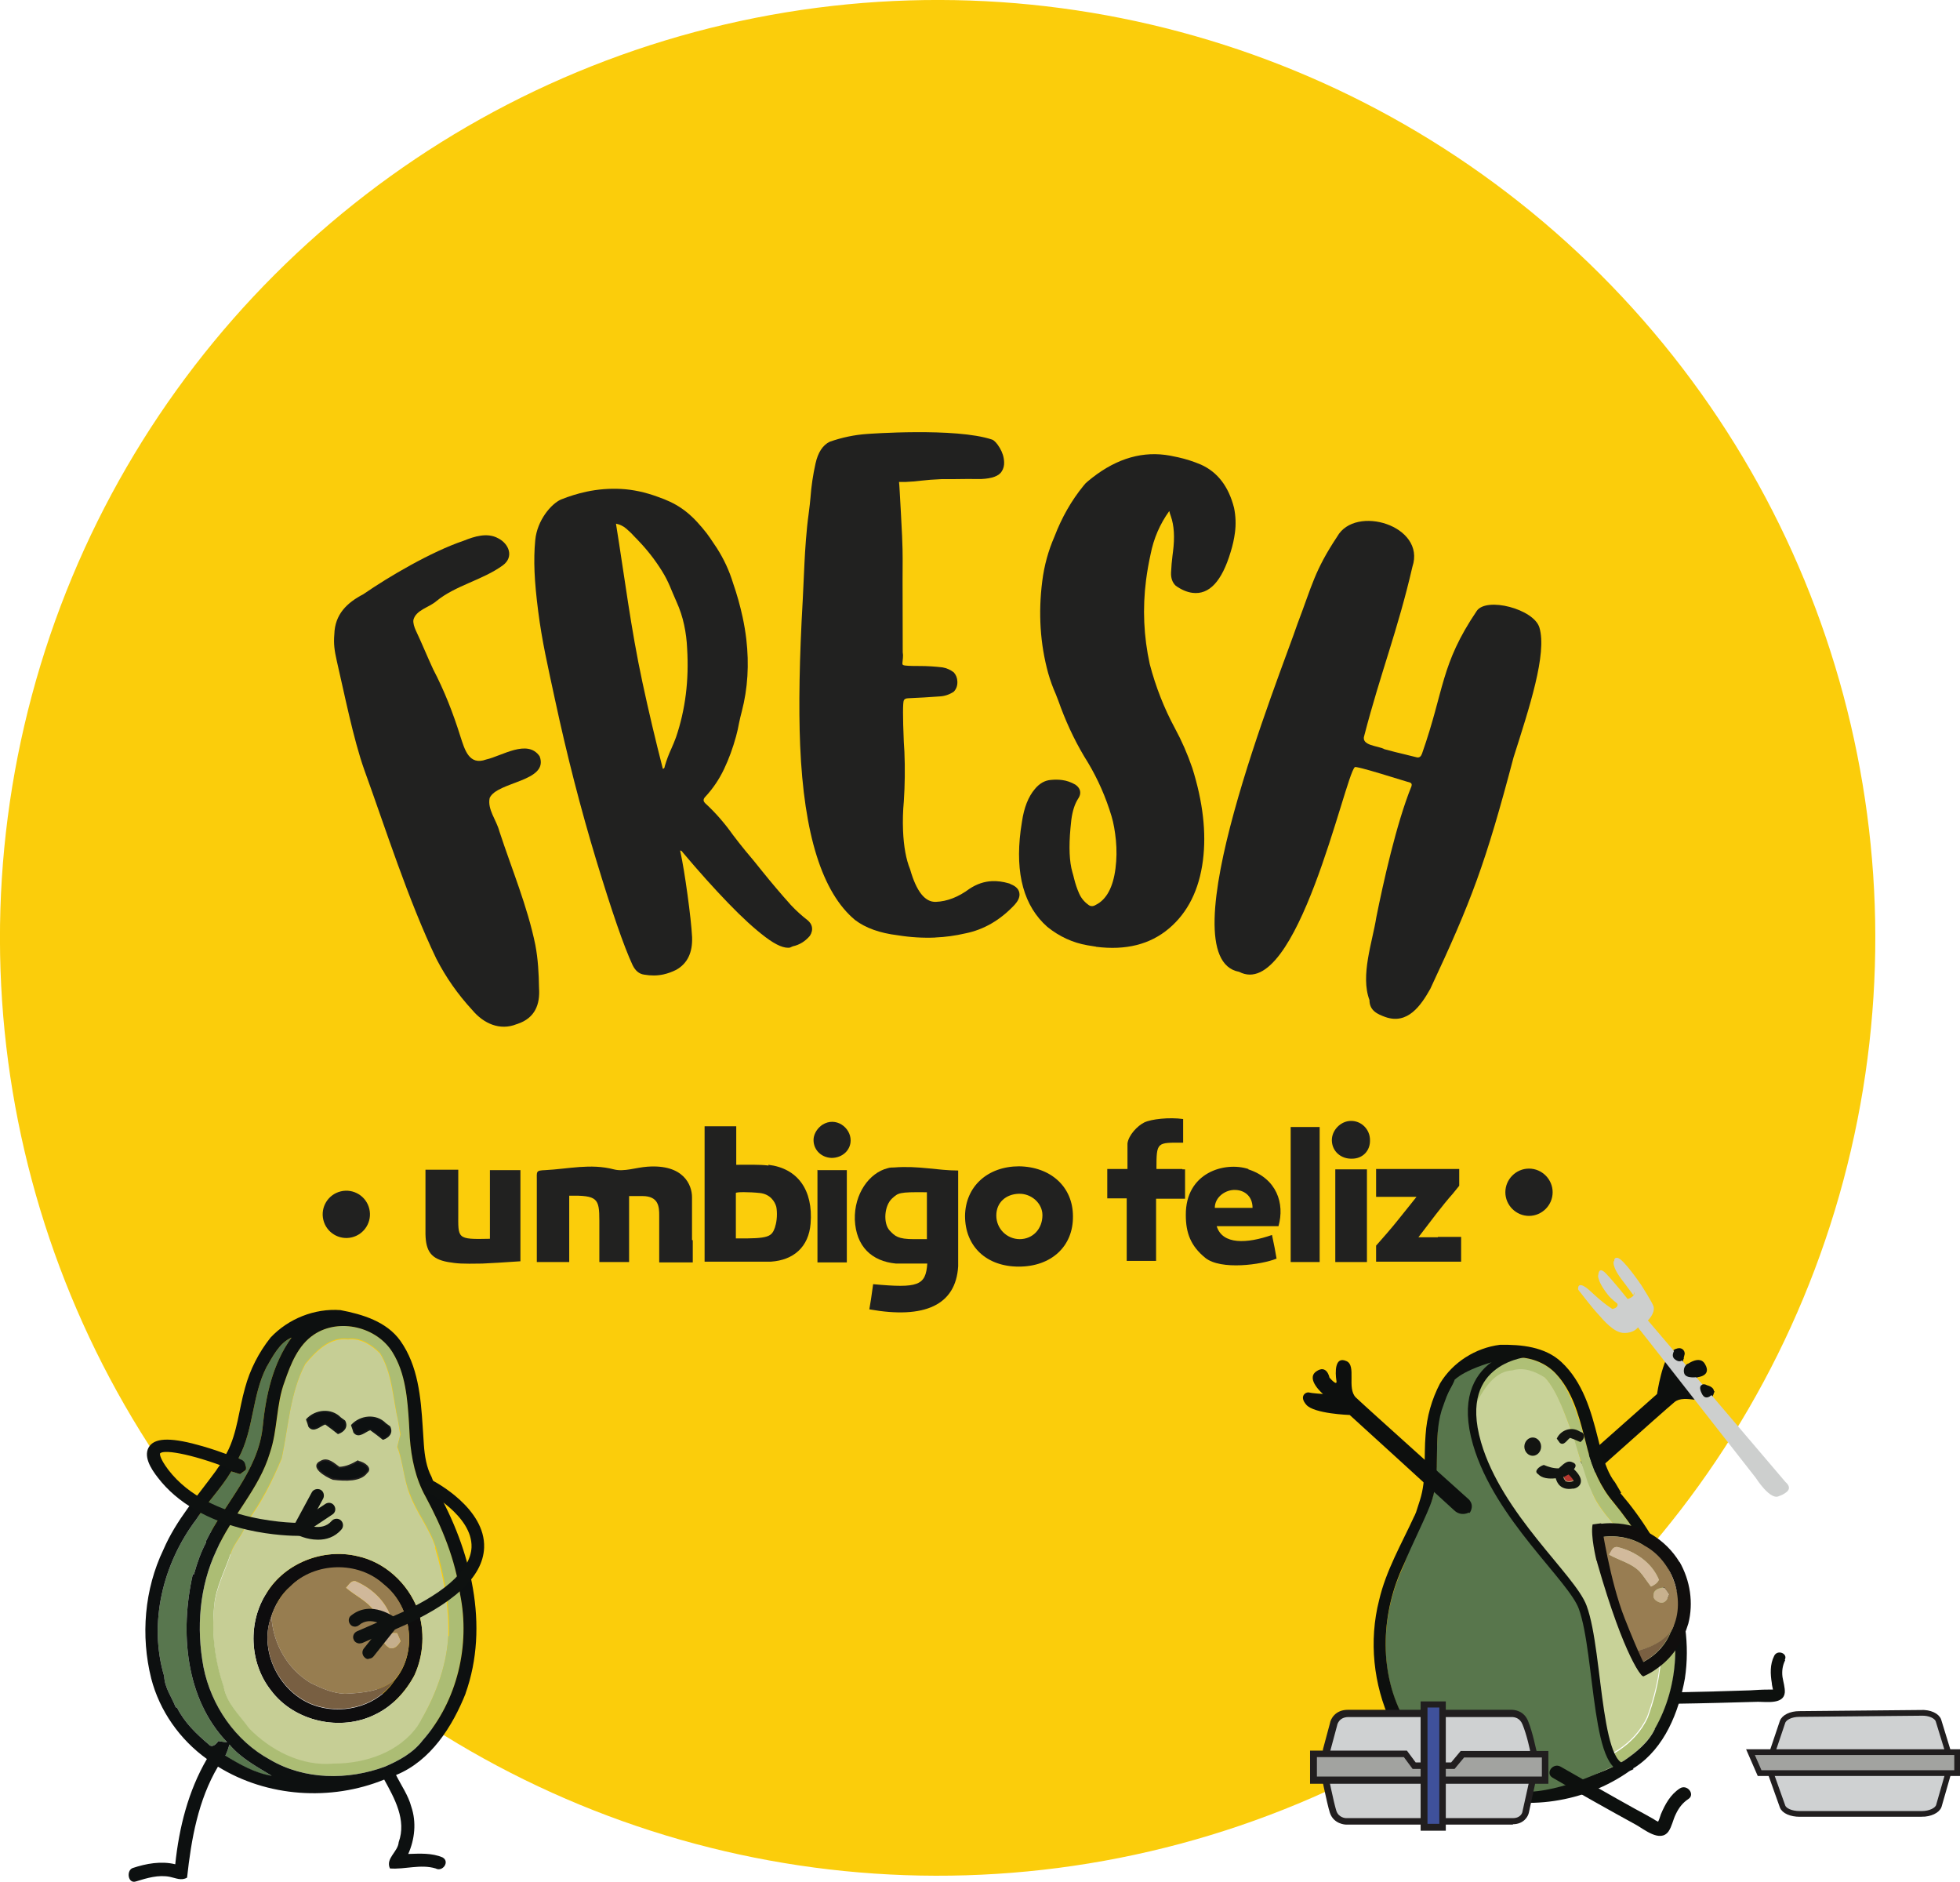 <svg viewBox="0 0 514.01 493.39" xmlns="http://www.w3.org/2000/svg" data-name="Layer 2" id="Layer_2">
  <defs>
    <style>
      .cls-1, .cls-2 {
        fill: none;
      }

      .cls-3 {
        fill: #0e0d0e;
      }

      .cls-4 {
        fill: #d0b89a;
      }

      .cls-5 {
        stroke: #141717;
      }

      .cls-5, .cls-6 {
        fill: #0d1011;
        stroke-linecap: round;
        stroke-linejoin: round;
        stroke-width: .4px;
      }

      .cls-7 {
        fill: #0e1110;
      }

      .cls-8 {
        fill: #3f519b;
      }

      .cls-9 {
        fill: #d2ba9c;
      }

      .cls-10 {
        fill: #0d0f0e;
      }

      .cls-11 {
        fill: #58764e;
      }

      .cls-12 {
        fill: #0d100e;
      }

      .cls-13 {
        fill: #c5af8d;
      }

      .cls-14 {
        fill: #100e0d;
      }

      .cls-15, .cls-6, .cls-16 {
        stroke: #211e1f;
      }

      .cls-15, .cls-2, .cls-16 {
        stroke-miterlimit: 10;
      }

      .cls-15, .cls-17 {
        fill: #a2a3a0;
      }

      .cls-15, .cls-16 {
        stroke-width: 1.5px;
      }

      .cls-18 {
        fill: #212120;
      }

      .cls-19 {
        fill: #c8b18e;
      }

      .cls-20 {
        fill: #58764c;
      }

      .cls-21 {
        fill: #c6ce95;
      }

      .cls-22 {
        fill: #211e1f;
      }

      .cls-23 {
        fill: #785f42;
      }

      .cls-24 {
        fill: #987d52;
      }

      .cls-25 {
        fill: #7a6042;
      }

      .cls-26 {
        fill: #0d1010;
      }

      .cls-2 {
        stroke: #0d100e;
        stroke-width: 2.2px;
      }

      .cls-27, .cls-16 {
        fill: #cfd1d2;
      }

      .cls-28 {
        fill: #b73830;
      }

      .cls-29 {
        fill: #fbcd0b;
      }

      .cls-30 {
        fill: #acbd74;
      }

      .cls-31 {
        fill: #977d50;
      }

      .cls-32 {
        fill: #cdcfce;
      }

      .cls-33 {
        fill: #131411;
      }

      .cls-34 {
        fill: #c8d298;
      }

      .cls-35 {
        fill: #afc076;
      }

      .cls-36 {
        fill: #121411;
      }
    </style>
  </defs>
  <g data-name="Layer 1" id="Layer_1-2">
    <g>
      <circle transform="translate(-101.86 245.9) rotate(-45)" r="245.9" cy="245.9" cx="245.9" class="cls-29"></circle>
      <g>
        <path d="M503.96,475.6h-32c-2.2,0-4.1-.8-4.5-2l-3.6-10.1c-.5-1.5,1.6-3,4.5-3h38.5c2.8,0,4.9,1.4,4.5,2.9l-2.9,10.1c-.4,1.2-2.3,2.1-4.5,2.1Z" class="cls-16"></path>
        <g>
          <g>
            <path d="M404.96,394.5s-.9-2.1,1.1-3.8c2-1.7,28.5-25.2,28.5-25.2,0,0,1.4-9.5,4-11.3s3.5.3,3.2,1c-.2.7-.8,3.7-.8,3.7,0,0,4.5-4.3,6.2-1.2,1.8,3.1-2,3.4-2,3.4,0,0-2.9,1.9-.9,1.8s6.7.2,4.8,3.3c-1.5,2.5-7.2-.8-9.9,1.4-2.7,2.2-30.6,27.2-30.6,27.2,0,0-1,.8-2.2.5-1.1-.3-1.4-.8-1.4-.8h0Z" class="cls-10"></path>
            <g>
              <path d="M419.26,334.1s-.9,1.2,2.5,5.5c.7.9,2.5,2.3,2.5,2.3l.5-.2" class="cls-32"></path>
              <path d="M423.26,330.6s-.9,1.2,2.5,5.5c.7.9,2.6,3.5,2.6,3.5l.4-1.4" class="cls-32"></path>
              <path d="M429.56,348l30.9,39.5s3.9,6.2,6.2,4.7l-35.7-44.6-1.4.4Z" class="cls-32"></path>
              <path d="M413.86,338.1s3.5,4.6,5.1,6.3c1.6,1.8,4.3,5.1,7,5.1s3.6-1.5,3.6-1.5l-8.4-3.1-7.3-6.8h0Z" class="cls-32"></path>
              <path d="M432.16,346.2l36.1,42.4s2,1.5,0,2.8c-2.5,1.8-3.5.3-3.5.3l-35.2-43.7s-3.7,3-8.4-2c-4.8-5-7.3-7.9-7.3-7.9,0,0-.4-2.9,3.3.5,3.7,3.5,5.7,4.6,5.7,4.6,0,0,2.9-.4.2-3-1.9-1.8-3.9-5.2-3.9-5.2,0,0-.3-3.5,2-1.1s5.7,6.7,5.7,6.7c0,0,2-.6,1.7-1.7s-4.9-7-4.9-7c0,0-1-2.3.5-2.1,1.5.1,6.3,7.2,6.3,7.2,0,0,3,4.7,3.2,5.6.4,1.8-1.5,3.6-1.5,3.6h0Z" class="cls-32"></path>
              <path d="M423.36,346.2s3.5,2.4,5.6.4" class="cls-32"></path>
            </g>
            <path d="M439.36,353.7s-1.5,1.8,0,2.8c1.5,1.1,2.2-.3,2.2-.3" class="cls-10"></path>
            <path d="M442.56,357.6s-1.3.7-.9,2.4c.4,1.7,3.8,1,3.8,1" class="cls-10"></path>
            <path d="M447.26,363s-2.3-.4-1,2.3c1.2,2.7,3.4-.4,3.4-.4" class="cls-10"></path>
          </g>
          <g>
            <path d="M368.16,410.4c5.1-14.8,3.4-8.9,5.1-13.5.7,0-.2-.7.5-.6.3-.3,0-1,.3-1.4,0-1.5,1.3-1,1.4-1.4,2.4-7.6.4-18.3,2.7-26,1.1-3,3.2-5,5.9-7-3.4,7.3-4.9,16.5-4.2,24.4.9,10.8-5.7,20.1-8.4,30.2v.4c-.8,2.7-1.2,5.5-1.4,8.4l-.2.2c-.5,14.4,4.1,30.5,16.4,39.2-.6,0-1.6.1-2.2.2-.4.9-1.2,2.1-2.3,1.2-3.5-1.9-7-3.4-9.4-6.7l-.3-.8c-1.5-2.3-3.6-4.3-4.2-7-6.4-12.2-5.6-27.5.3-39.8h0Z" class="cls-20"></path>
            <path d="M398.76,469.3c-4.2.1-8.4-1.3-12.3-2.7.3-1,.4-2,.5-3,3.5,2.8,7.8,4.1,11.9,5.6l-.1.1Z" class="cls-20"></path>
            <path d="M412.66,376.5c-2.3-5.2-3.6-11.2-7.6-15.5-2.5-1.6-5.5-2.9-8.5-1.9-4.5.3-7.3,4.5-9.2,8-2.4,7.9-1.1,16.2-1.3,24.2-1.2,5.9-2.8,11.9-5.6,17.3,0,3-2.1,5.5-2.3,8.4-.6,4.5-2,8.9-1.5,13.5.6,6.7,2.7,13.3,6.1,19.2,1.6,3.9,5.3,6.2,8.3,9,6.4,4.4,14.7,6.8,22.3,4.5,7.6-1.5,15.3-5.8,18.6-13.1,2.7-7.4,4.3-15.5,3.2-23.4-1.2-7.4-3.9-14.5-7.5-21.1-2.4-4.2-6.2-7.4-8.7-11.5-2.2-3.4-2.3-7.5-4.5-11,0-1-.7-2.2-.7-3.2-.6-1.7-.3-1.4-1.3-3.5l.2.1Z" class="cls-34"></path>
            <g>
              <path d="M398.76,469.3c-4.2.1-8.4-1.3-12.3-2.7.3-1,.4-2,.5-3,3.5,2.8,7.8,4.1,11.9,5.6l-.1.1Z" class="cls-1"></path>
              <path d="M376.96,446c-3.6-9.2-4.9-19.5-2.4-29.1,2-9,7.5-17,8.4-26.3.8-6-.8-12.1.2-18.2.7-4.5,1.6-9.4,4.9-12.8,5.4-5.3,15-4.8,20,.6,4.2,4.5,5.9,10.6,7.4,16.4h0l-.2-1,.2,1c-.9,0,0,3.4.9,3.5l.2.8-.2-.8h0c1.3,5,3.4,9.8,6.7,13.7,5.4,6.6,10.2,13.9,13,22.1,4.9,11.9,4.4,26.1-2.1,37.4-1.7,3.5-4.8,6-8,8.2-8.3,5.1-19,7.1-28.3,3.8-9.4-2.9-17-10.4-20.7-19.4v.1Z" class="cls-1"></path>
            </g>
            <g>
              <path d="M376.96,446c-3.6-9.2-4.9-19.5-2.4-29.1,2-9,7.5-17,8.4-26.3.8-6-.8-12.1.2-18.2.7-4.5,1.6-9.4,4.9-12.8,5.4-5.3,15-4.8,20,.6,4.2,4.5,5.9,10.6,7.4,16.4h0l.9,3.5h0c1.3,5,3.4,9.8,6.7,13.7,5.4,6.6,10.2,13.9,13,22.1,4.9,11.9,4.4,26.1-2.1,37.4-1.7,3.5-4.8,6-8,8.2-8.3,5.1-19,7.1-28.3,3.8-9.4-2.9-17-10.4-20.7-19.4v.1Z" class="cls-1"></path>
              <path d="M398.76,469.3c-4.2.1-8.4-1.3-12.3-2.7.3-1,.4-2,.5-3,3.5,2.8,7.8,4.1,11.9,5.6l-.1.1Z" class="cls-1"></path>
              <path d="M423.56,388.7c-1.7-2.1-2.7-5.1-3.5-7.8l2.9,5.3.6,2.5Z" class="cls-1"></path>
            </g>
            <path d="M376.96,446c3.7,9,11.3,16.5,20.7,19.4,9.4,3.3,20,1.3,28.3-3.8,3.2-2.2,6.2-4.7,8-8.2,6.6-11.2,7-25.4,2.1-37.4-2.8-8.2-7.5-15.5-13-22.1-3.3-3.9-5.4-8.8-6.7-13.7-1.5-5.8-4.1-15.4-8.3-19.9-5.1-5.5-14.7-6-20-.6-3.4,3.4-4.2,8.3-4.9,12.8-1,6,.6,12.1-.2,18.2-.9,9.3-6.4,17.3-8.4,26.3-2.5,9.6-1.3,19.9,2.4,29.1v-.1ZM376.76,430.7c-.5-4.6.9-9,1.5-13.5.2-3,2.3-5.4,2.3-8.4,2.7-5.4,4.4-11.4,5.6-17.3.2-8.1-1.1-16.4,1.3-24.2,2-3.6,4.7-7.8,9.2-8,3-.9,6,.3,8.5,1.9,3.3,3.5,5.6,10.6,7.6,15.8.2,1.1,3.6,11.6,3.6,11.6h0c.8,1.9,1.6,3.9,2.8,5.7,2.5,4.1,6.3,7.3,8.7,11.5,3.5,6.6,6.2,13.7,7.5,21.1,1.1,7.9-.5,16-3.2,23.4-3.3,7.3-11,11.6-18.6,13.1-7.6,2.3-15.9-.2-22.3-4.5-2.9-2.8-6.6-5.1-8.3-9-3.4-5.8-5.5-12.4-6.1-19.2h-.1Z" class="cls-35"></path>
            <path d="M376.96,446c-3.6-9.2-4.9-19.5-2.4-29.1,2-9,7.5-17,8.4-26.3.8-6-.8-12.1.2-18.2.7-4.5,1.6-9.4,4.9-12.8,5.4-5.3,15-4.8,20,.6,4.2,4.5,5.9,10.6,7.4,16.4h0l.9,3.5h0c1.3,5,3.4,9.8,6.7,13.7,5.4,6.6,10.2,13.9,13,22.1,4.9,11.9,4.4,26.1-2.1,37.4-1.7,3.5-4.8,6-8,8.2-8.3,5.1-19,7.1-28.3,3.8-9.4-2.9-17-10.4-20.7-19.4v.1Z" class="cls-1"></path>
            <path d="M398.76,469.3c-4.2.1-8.4-1.3-12.3-2.7.3-1,.4-2,.5-3,3.5,2.8,7.8,4.1,11.9,5.6l-.1.1Z" class="cls-1"></path>
            <path d="M370.76,397.4l.4-1.1h0c-.2.4-.3.8-.5,1.1h.1Z" class="cls-1"></path>
            <path d="M375.56,393.5c2.4-7.6.2-15.8,2.5-23.5,1.1-3,2-6.5,4.7-8.5-3.4,7.3-3.5,15.5-2.8,23.4.9,10.8-5.7,20.1-8.4,30.2v.4c-.8,2.7-1.2,5.5-1.4,8.4l-.2.2c-.5,14.4,4.1,30.5,16.4,39.2-.6,0-1.6.1-2.2.2-.4.9-1.2,2.1-2.3,1.2-3.5-1.9-6.9-4.2-9.4-7.4h-.4c-1.5-2.4-3.6-4.4-4.2-7-6.4-12.2-5.6-27.5.3-39.8,1.8-4.6,4.6-8.7,6.3-13.4.5-.8,2.1-2.9,1.1-3.5v-.1Z" class="cls-1"></path>
            <path d="M425.16,391.4l-1.6-2.7c-1.7-2.1-2.7-5.1-3.5-7.8h0c0-.2-.1-.4-.2-.6h0l-.8-3.2h0c-1.8-7.2-4-14.8-9.6-20-4.3-4-10.5-4.6-16.1-4.5-6.4.8-12.4,4.6-15.7,10.1-2.2,4.2-3.5,8.8-3.8,13.5-.5,5.7.3,11.6-1.5,17.2l-1,3.1c-.2.4-.3.8-.5,1.1-3.3,7.2-7.4,14.2-9.2,22-2.7,10.6-1.5,22.1,3.1,32,3.6,7.5,9.9,13.5,17.4,17h0c.1,0,.3.1.4.2h.2c.3,0,.9.3,1.2.5,0,0,.1.1.2.2h0c.3.1.7.2,1,.4h0c13.4,5.1,29.2,3.1,41.1-4.8h0c.5-.3,1-.7,1.5-1.1h0c.2-.2.5-.3.8-.5,0,0,.1,0,.2-.1h0c7.8-5.1,11.5-14.5,13.1-23.3,2.7-17.8-5.6-35.4-16.9-48.6l.2-.1ZM384.16,463.3c-.4.9-1.2,2.1-2.3,1.2-3.5-1.9-7.4-4.3-9.8-7.5-1.5-2.3-3.6-4.3-4.2-7-6.4-12.2-5.6-27.5.3-39.8,1.8-4.6,6.3-13.4,7.4-16.9,2.4-7.6.2-15.8,2.5-23.5,1.1-3,2-6.5,4.7-8.5-3.4,7.3-3.5,15.5-2.8,23.4.9,10.8-5.7,20.1-8.4,30.2v.4c-.8,2.7-1.2,5.5-1.4,8.4l-.2.2c-.5,14.4,4.1,30.5,16.4,39.2-.6,0-1.6.1-2.2.2h0ZM386.46,466.6c.3-1,.4-2,.5-3,3.5,2.8,7.8,4.1,11.9,5.6-4.2.1-8.4-1.3-12.3-2.7l-.1.1ZM433.96,453.4c-1.7,3.5-4.8,6-8,8.2-8.3,5.1-19,7.1-28.3,3.8-9.4-2.9-17-10.4-20.7-19.4-3.6-9.2-4.9-19.5-2.4-29.1,2-9,7.5-17,8.4-26.3.8-6-.8-12.1.2-18.2.7-4.5,1.6-9.4,4.9-12.8,5.4-5.3,15-4.8,20,.6,4.2,4.5,5.9,10.6,7.4,16.4h0l.9,3.5h0c1.3,5,3.4,9.8,6.7,13.7,5.4,6.6,10.2,13.9,13,22.1,4.9,11.9,4.4,26.1-2.1,37.4v.1Z" class="cls-12"></path>
            <g>
              <path d="M440.46,409.5c2.8,4.9,3.7,10.8,2.3,16.2-1.3,4.4-3.9,8.6-7.7,11.4-7.7,6-19.4,5.6-26.6-.9-6.6-5.7-9-15.6-5.6-23.6,3-8.1,11.6-13.6,20.3-13.2,7,.1,13.7,4.2,17.3,10.2v-.1ZM408.26,410c-1.9,2.3-2.9,5.2-3.2,8.1-1.7,9.5,6.3,19.1,15.9,19.8,7,.5,14.6-3.2,17.2-10,4.4-7.8.7-18.8-7.2-22.8-7.3-4.5-17.9-2.1-22.7,5v-.1Z" class="cls-14"></path>
              <path d="M438.16,427.9c-2.9,3.5-7.3,4.7-11.5,5.7-3,.5-6.1-.3-9-1-6.3-2.3-11-7.9-12.6-14.4.4-2.9,1.4-5.8,3.2-8.1,4.8-7.1,15.3-9.4,22.7-5,7.9,4,11.6,15.1,7.2,22.8h0ZM421.96,407.6c2.6,1.5,5.8,2.2,8,4.4,1.1,1.2,2,2.7,3,4,.9-.4,1.7-.9,2.1-1.8-1.9-4.6-6.3-7.5-11-8.6-1.2,0-1.5,1.3-2,2h-.1ZM433.66,418.2c-.3,1,.9,1.8,1.8,2,1.4.2,1.9-1.1,2.3-2.2-.4-.6-.8-1.2-1.3-1.8-1.2.1-2.8.5-2.8,1.9v.1Z" class="cls-24"></path>
              <path d="M423.96,405.6c-1.2,0-1.5,1.3-2,2,2.6,1.5,5.8,2.2,8,4.4,1.1,1.2,2,2.7,3,4,.9-.4,1.7-.9,2.1-1.8-1.9-4.6-6.3-7.5-11-8.6h-.1Z" class="cls-9"></path>
              <path d="M404.96,418.1c-1.7,9.5,6.3,19.1,15.9,19.8,7,.5,14.6-3.2,17.2-10-2.9,3.5-7.3,4.7-11.5,5.7-3,.5-6.1-.3-9-1-6.3-2.3-11-7.9-12.6-14.4v-.1Z" class="cls-25"></path>
              <path d="M436.46,416.3c-1.2.1-2.8.5-2.8,1.9-.3,1,.9,1.8,1.8,2,1.4.2,1.9-1.1,2.3-2.2-.4-.6-.8-1.2-1.3-1.8v.1Z" class="cls-19"></path>
            </g>
            <path d="M381.36,361.9s2.7-3.3,14.4-5.9l-6.7,5.5-3.1,7.3,2.5,14.6,16.2,24.2,11.1,15.6,2.7,17.8,1.5,9.1,2.3,9.1,3.1,3.5-3,.7s-15.1,7.8-25.2,6.2c-6.5-1-9.1-2.2-9.1-2.2,0,0-1.7-.6-2.6-1l-3.7-1.9-.5-.6-2.8-3.6-11.7-25.6,5.1-27,6-16.4,1.6-25.1,2-4.3h-.1Z" class="cls-20"></path>
            <path d="M419.46,397.5s-3.2,4.1.4,14.3c3.6,10.3,8.1,28,12.8,28.8,4.8.9-12.2,5.1-12.2,5.1l-4.4-23.2-11.7-17.4,7.8-9.9,7.3,2.2v.1Z" class="cls-34"></path>
            <path d="M401.06,354.6s-20.3,1.3-13.7,23.9c5.6,19.2,24.9,35.2,27.7,42.9,4.5,12.2,3.3,46.8,12.8,41.5" class="cls-2"></path>
            <path d="M419.96,399.5s2.2,14.9,6.1,24.8c3.9,9.9,5.5,12.7,5.5,12.7l-.9,2.4s-4.4-3.9-11.8-29.7c0-.2-.1-.4-.2-.6,0,0-1.6-6.5-1-9.4l2.2-.3.1.1Z" class="cls-14"></path>
          </g>
          <path d="M468.06,435.2c.9-1.7-2-2.8-2.8-1-1.1,2.2-1,4.7-.6,7.1,0,.5.2,1.1.3,1.7h-1.3c-1.6,0-3.1.1-4.7.2-6.3.2-12.6.4-18.8.5-1.9,0-2.2,3-.3,3,7.1-.1,14.1-.3,21.2-.5,2.2,0,6.7.7,7-2.4.1-1.3-.4-2.8-.6-4.1-.2-1.5,0-3,.7-4.4l-.1-.1Z" class="cls-12"></path>
          <path d="M442.76,471.7c1.9-1.2-.3-4-2.2-2.8-2.5,1.6-3.9,4.2-5,6.8-.2.6-.4,1.3-.7,1.9h-.1c-.4-.2-.8-.4-1.2-.7-1.6-.9-3.2-1.8-4.9-2.7-6.5-3.6-12.9-7.3-19.4-11-2-1.1-4.1,1.7-2.1,2.9,7.2,4.2,14.5,8.3,21.8,12.3,2.2,1.2,6.4,4.8,8.6,1.8.9-1.3,1.2-3.1,1.9-4.5.8-1.7,1.8-3,3.3-4h0Z" class="cls-12"></path>
          <path d="M385.16,396.6s-2,1.1-3.8-.6-27.4-25-27.4-25c0,0-9.4-.3-11.4-2.7-2-2.3,0-3.4.7-3.2.7.2,3.7.4,3.7.4,0,0-4.6-3.9-1.8-5.9s3.5,1.6,3.5,1.6c0,0,2.2,2.6,1.8.7-.3-1.9-.5-6.5,2.7-5,2.6,1.2,0,7.1,2.4,9.5,2.5,2.4,29.7,26.8,29.7,26.8,0,0,.9.9.7,2.1-.2,1.1-.6,1.4-.6,1.4l-.2-.1Z" class="cls-10"></path>
          <path d="M404.16,379.3c0,1.3-1,2.4-2.2,2.4s-2.2-1.1-2.2-2.4,1-2.4,2.2-2.4,2.2,1.1,2.2,2.4Z" class="cls-33"></path>
          <path d="M411.76,377c.9.3,1.8.7,2.7,1.1.8-.6,1.4-1.6.5-2.5-.2,0-.7-.3-.9-.4-2.1-1.2-4.8-.2-5.8,2,.2.3.6.8.8,1.1,1.1.9,1.9-.8,2.7-1.3h0Z" class="cls-33"></path>
          <g>
            <path d="M410.46,388.1c.4.3.9.4,1.6.2.3,0,.5-.1.6-.2,0-.3-.6-1-1.3-1.7-.4.3-.8.5-1.1.6h-.3c.1.4.3.7.5.9v.2Z" class="cls-28"></path>
            <path d="M410.46,388.1c-.3-.2-.4-.6-.5-.9h.3c.3-.2.7-.4,1.1-.6.7.7,1.3,1.4,1.3,1.7,0,0-.2.1-.6.2-.7.1-1.3,0-1.6-.2v-.2ZM407.96,387.5c.2.7.5,1.5,1.2,2.1.6.5,1.6,1,3.3.7h.3c1.3-.3,1.7-1.1,1.8-1.6.2-.9-.3-2-1.6-3.3l-.2-.2c.6-.7.7-1.4-.4-1.8-1.5-.7-2.6.8-3.6,1.6-1.5,0-2.7-.4-3.9-.9-1.3.4-2.7,1.7-1.5,2.4,1,1.1,2.8,1.3,4.6,1.1v-.1Z" class="cls-36"></path>
          </g>
        </g>
        <g>
          <g>
            <path d="M347.76,458.8l1.8-6.7s.5-2.9,3.9-2.9h42.5s2.8-.4,4,2.5c1.2,2.8,2.1,7.7,2.1,7.7l.6,3.9-2.6,11.8s-.5,2.4-3.4,2.4h-43.8s-2.5,0-3.3-2.4c-.8-2.5-2.5-10.9-2.5-10.9l.7-5.3v-.1Z" class="cls-27"></path>
            <path d="M396.76,478.4h-43.8c-.1,0-3.2-.1-4.2-3.1-.8-2.5-2.4-10.7-2.5-11h0c0-.1.7-5.7.7-5.7l1.8-6.7c.2-1.3,1.5-3.6,4.7-3.6h42.9c.8,0,3.3.2,4.4,3,1.2,2.9,2.1,7.6,2.2,7.8h0l.6,4.1-2.6,12c-.2,1.1-1.4,3.1-4.2,3.1v.1ZM348.06,464.1c.2,1.1,1.7,8.5,2.4,10.7.6,1.8,2.4,1.9,2.5,1.9h43.8c2.1,0,2.5-1.5,2.5-1.7l2.6-11.7-.5-3.7c0-.4-1-4.9-2.1-7.5-.7-1.7-2.1-1.9-2.8-1.9h-42.8c-2.6,0-3,2.1-3,2.2h0l-1.8,6.7-.6,5.1-.2-.1Z" class="cls-22"></path>
          </g>
          <g>
            <g>
              <polygon points="383.56 459.9 381.06 462.9 370.86 462.9 368.56 459.9 344.46 459.8 344.46 466.7 405.16 466.8 405.26 459.9 383.56 459.9" class="cls-17"></polygon>
              <path d="M406.06,467.7h-62.5v-8.7h25.4l2.3,3.1h9.3l2.5-3h23v8.6ZM345.36,465.8h59v-5h-20.4l-2.5,3h-11l-2.3-3.1h-22.8v5.1Z" class="cls-22"></path>
            </g>
            <g>
              <rect transform="translate(-87.29 838.44) rotate(-89.9)" height="4.8" width="32.2" y="460.54" x="360.2" class="cls-8"></rect>
              <path d="M379.16,480h-6.6v-33.9h6.6v33.9ZM374.36,478.2h3.1v-30.5h-3.1v30.5Z" class="cls-22"></path>
            </g>
          </g>
        </g>
        <path d="M503.76,449.1l-31.9.3c-2.2,0-4,.9-4.4,2.1l-3.4,10.1c-.5,1.5,1.7,2.9,4.5,2.9l38.5-.4c2.8,0,4.9-1.4,4.4-2.9l-3.1-10.1c-.4-1.2-2.3-2.1-4.5-2h-.1Z" class="cls-16"></path>
        <polygon points="459.06 459.4 461.46 464.9 513.26 464.9 513.26 459.4 459.06 459.4" class="cls-15"></polygon>
      </g>
      <g>
        <g>
          <path d="M109.56,422c1.9,5.6,1.6,11.9-.9,17.3-2.3,4.3-5.8,8.1-10.2,10.2-9.1,4.6-21.3,1.9-27.4-6.3-5.7-7.2-6.1-18-1.1-25.6,4.8-7.8,14.8-11.7,23.7-9.6,7.2,1.5,13.3,7.1,15.9,14ZM76.16,416c-2.4,2-4,4.8-5,7.8-3.6,9.5,2.7,21.1,12.4,23.7,7.1,2,15.8-.4,19.9-6.9,6.2-7.2,4.6-19.3-2.8-25.1-6.7-6.1-18.1-5.8-24.5.5Z" class="cls-3"></path>
          <path d="M103.46,440.5c-3.7,3-8.5,3.4-13,3.6-3.2-.1-6.3-1.5-9.1-2.9-6.1-3.7-9.8-10.4-10.2-17.5,1-2.9,2.6-5.7,5-7.8,6.4-6.4,17.8-6.7,24.5-.5,7.4,5.8,9,18,2.8,25.1h0ZM90.76,416.3c2.4,2.1,5.5,3.4,7.4,6.1.9,1.5,1.5,3.2,2.3,4.8,1-.2,1.9-.6,2.5-1.5-1-5.1-5-9.1-9.7-11.1-1.2-.3-1.8,1-2.5,1.7h0ZM100.76,429.6c-.6,1,.6,2,1.4,2.5,1.4.4,2.3-.8,2.9-1.8-.3-.7-.6-1.4-.9-2.1-1.2-.1-3,0-3.3,1.4h-.1Z" class="cls-31"></path>
          <g>
            <path d="M51.46,398.4c2.8-4.4,6.5-8.1,9.2-12.6.8.2,1.5.5,2.3.7.4-.3,1.1-.8,1.5-1.1.4-1.5-1-2.2-1.9-3.1,4-7.4,3.5-16.3,7.3-23.8,1.7-2.9,3.4-6.4,6.6-7.8-5,6.9-6.8,15.4-7.6,23.7-1.3,11.4-9.9,19.7-14.8,29.6v.4c-1.4,2.6-2.4,5.5-3.2,8.4h-.3c-3.4,15-2,32.5,9,44-.6,0-1.7-.2-2.3-.3-.6.9-1.7,1.9-2.6.8-3.2-2.7-6.3-5.7-8.2-9.5l-.4-.2c-1-2.6-2.9-5.1-3-8.1-4.2-14-.3-29.6,8.4-41.1Z" class="cls-11"></path>
            <path d="M71.26,465.7c-4.4-.7-8.4-3-12.2-5.3.5-1,.8-1.9,1.1-3,3,3.6,7.2,5.8,11.1,8.2v.1Z" class="cls-11"></path>
          </g>
          <path d="M93.26,414.6c-1.2-.3-1.8,1-2.5,1.7,2.4,2.1,5.5,3.4,7.4,6.1.9,1.5,1.5,3.2,2.3,4.8,1-.2,1.9-.6,2.5-1.5-1-5.1-5-9.1-9.7-11.1h0Z" class="cls-4"></path>
          <path d="M71.16,423.7c-3.6,9.5,2.7,21.1,12.4,23.7,7.1,2,15.8-.4,19.9-6.9-3.7,3-8.5,3.4-13,3.6-3.2-.1-6.3-1.5-9.1-2.9-6.1-3.7-9.8-10.4-10.2-17.5h0Z" class="cls-23"></path>
          <path d="M104.06,428.2c-1.2-.1-3,0-3.3,1.4-.6,1,.6,2,1.4,2.5,1.4.4,2.3-.8,2.9-1.8-.3-.7-.6-1.4-.9-2.1h-.1Z" class="cls-13"></path>
          <path d="M50.56,412.9h.3c.8-3,1.8-5.9,3.3-8.5v-.4c4.8-9.9,13.5-18.2,14.8-29.6.9-8.3,2.7-16.8,7.6-23.7-3.2,1.5-4.9,4.9-6.6,7.8-3.9,7.5-3.3,16.4-7.3,23.8.9.9,2.3,1.6,1.9,3.1-.4.3-1.1.8-1.5,1.1-.7-.2-1.5-.5-2.3-.7-2.7,4.5-6.4,8.2-9.2,12.6-8.6,11.5-12.6,27.1-8.4,41.1.1,2.9,1.9,5.4,3,8.1l.4.2c1.9,3.8,5,6.8,8.2,9.5,1,1.1,2,0,2.6-.8.6,0,1.7.2,2.3.3-11-11.5-12.4-29-9-43.9h-.1Z" class="cls-1"></path>
          <path d="M60.16,457.5c-.2,1-.6,2-1.1,3,3.8,2.3,7.8,4.6,12.2,5.3-3.9-2.5-8.1-4.6-11.1-8.2v-.1Z" class="cls-1"></path>
          <path d="M60.16,457.5c-.2,1-.6,2-1.1,3,3.8,2.3,7.8,4.6,12.2,5.3-3.9-2.5-8.1-4.6-11.1-8.2v-.1Z" class="cls-1"></path>
          <path d="M50.56,412.9h.3c.8-3,1.8-5.9,3.3-8.5v-.4c4.8-9.9,13.5-18.2,14.8-29.6.9-8.3,2.7-16.8,7.6-23.7-3.2,1.5-4.9,4.9-6.6,7.8-3.9,7.5-3.3,16.4-7.3,23.8.9.9,2.3,1.6,1.9,3.1-.4.3-1.1.8-1.5,1.1-.7-.2-1.5-.5-2.3-.7-2.7,4.5-6.4,8.2-9.2,12.6-8.6,11.5-12.6,27.1-8.4,41.1.1,2.9,1.9,5.4,3,8.1l.4.2c1.9,3.8,5,6.8,8.2,9.5,1,1.1,2,0,2.6-.8.6,0,1.7.2,2.3.3-11-11.5-12.4-29-9-43.9h-.1Z" class="cls-1"></path>
          <path d="M107.56,377h0l-.2-3.8c-.4-6.3-.9-13-4.3-18.5-4.1-6.7-14-9.1-20.6-4.7-4.2,2.8-6.1,7.7-7.7,12.3-2.2,6.1-1.8,12.7-3.9,18.8-2.8,9.4-10.1,16.6-14,25.5-4.5,9.5-5.3,20.4-3.4,30.6,2,10.1,8.3,19.4,17.5,24.3,9,5.3,20.5,5.4,30.1,1.8,3.7-1.6,7.4-3.6,9.9-6.9,9.1-10.3,12.4-24.9,9.8-38.3-1.2-9-4.7-17.5-9-25.5-2.7-4.8-3.8-10.2-4.2-15.6h0Z" class="cls-1"></path>
          <g>
            <path d="M60.16,457.5c-.2,1-.6,2-1.1,3,3.8,2.3,7.8,4.6,12.2,5.3-3.9-2.5-8.1-4.6-11.1-8.2v-.1Z" class="cls-1"></path>
            <path d="M50.56,412.9h.3c.8-3,1.8-5.9,3.3-8.5v-.4c4.8-9.9,13.5-18.2,14.8-29.6.9-8.3,2.7-16.8,7.6-23.7-3.2,1.5-4.9,4.9-6.6,7.8-3.9,7.5-3.3,16.4-7.3,23.8.9.9,2.3,1.6,1.9,3.1-.4.3-1.1.8-1.5,1.1-.7-.2-1.5-.5-2.3-.7-2.7,4.5-6.4,8.2-9.2,12.6-8.6,11.5-12.6,27.1-8.4,41.1.1,2.9,1.9,5.4,3,8.1l.4.2c1.9,3.8,5,6.8,8.2,9.5,1,1.1,2,0,2.6-.8.6,0,1.7.2,2.3.3-11-11.5-12.4-29-9-43.9h-.1Z" class="cls-1"></path>
            <path d="M107.56,377h0l-.2-3.8c-.4-6.3-.9-13-4.3-18.5-4.1-6.7-14-9.1-20.6-4.7-4.2,2.8-6.1,7.7-7.7,12.3-2.2,6.1-1.8,12.7-3.9,18.8-2.8,9.4-10.1,16.6-14,25.5-4.5,9.5-5.3,20.4-3.4,30.6,2,10.1,8.3,19.4,17.5,24.3,9,5.3,20.5,5.4,30.1,1.8,3.7-1.6,7.4-3.6,9.9-6.9,9.1-10.3,12.4-24.9,9.8-38.3-1.2-9-4.7-17.5-9-25.5-2.7-4.8-3.8-10.2-4.2-15.6h0Z" class="cls-1"></path>
          </g>
          <line y2="376.9" x2="103.76" y1="371.8" x1="104.26" class="cls-1"></line>
          <path d="M114.16,405.6c-1.6-4.9-4.9-8.9-6.7-13.7-1.6-4-1.7-8.4-3.3-12.5.3-1.1.5-2.1.8-3.2h0l-.6-3.8h0c-1.4-5.9-1.5-12.3-4.7-17.5-2.2-2.2-5.1-4.1-8.4-3.7-4.7-.6-8.4,3.1-11.2,6.5-4.1,7.7-4.4,16.5-6.2,24.8-2.5,5.9-5.3,11.7-9.3,16.8-.6,3.1-3.3,5.2-4.1,8.3-1.5,4.5-3.9,8.9-4.3,13.7-.7,7.1.1,14.3,2.5,21.1.9,4.4,4.3,7.5,6.7,11,5.8,5.8,13.9,10,22.2,9.2,8.2,0,17-2.9,21.9-9.8,4.3-7.2,7.6-15.2,8.1-23.6.2-7.9-1.2-15.8-3.5-23.4l.1-.2ZM108.66,439.3c-2.3,4.3-5.8,8.1-10.2,10.2-9.1,4.6-21.3,1.9-27.4-6.3-5.7-7.2-6.1-18-1.1-25.6,4.8-7.8,14.8-11.7,23.7-9.6,7.2,1.5,13.3,7.1,15.9,14,1.9,5.6,1.6,11.9-.9,17.3Z" class="cls-21"></path>
          <path d="M120.66,418c-1.2-9-4.7-17.5-9-25.5-2.7-4.8-3.8-10.2-4.2-15.6h0l-.2-3.8c-.4-6.3-.9-13-4.3-18.5-4.1-6.7-14-9.1-20.6-4.7-4.2,2.8-6.1,7.7-7.7,12.3-2.2,6.1-1.8,12.7-3.9,18.8-2.8,9.4-10.1,16.6-14,25.5-4.5,9.5-5.3,20.4-3.4,30.6,2,10.1,8.3,19.4,17.5,24.3,9,5.3,20.5,5.4,30.1,1.8,3.7-1.6,7.4-3.6,9.9-6.9,9.1-10.3,12.4-24.9,9.8-38.3h0ZM117.56,429c-.5,8.4-3.7,16.5-8.1,23.6-4.9,6.9-13.7,9.8-21.9,9.8-8.4.8-16.5-3.4-22.2-9.2-2.5-3.5-5.9-6.6-6.7-11-2.3-6.7-3.2-14-2.5-21.1.4-4.9,2.8-9.2,4.3-13.7.8-3,3.5-5.1,4.1-8.3,3.9-5.1,6.8-10.9,9.3-16.8,1.8-8.3,2.2-17.2,6.2-24.8,2.8-3.3,6.4-7.1,11.2-6.5,3.3-.4,6.2,1.5,8.4,3.7,3.3,5.3,3.4,11.7,4.7,17.5h0l.7,3.9c-.3,1.1-.6,2.1-.8,3.2,1.5,4.1,1.6,8.5,3.3,12.5,1.8,4.8,5.1,8.8,6.7,13.7,2.3,7.6,3.7,15.5,3.5,23.4l-.2.1Z" class="cls-30"></path>
          <path d="M50.56,412.9h.3c.8-3,1.8-5.9,3.3-8.5v-.4c4.8-9.9,13.5-18.2,14.8-29.6.9-8.3,2.7-16.8,7.6-23.7-3.2,1.5-4.9,4.9-6.6,7.8-3.9,7.5-3.3,16.4-7.3,23.8.9.9,2.3,1.6,1.9,3.1-.4.3-1.1.8-1.5,1.1-.7-.2-1.5-.5-2.3-.7-2.7,4.5-6.4,8.2-9.2,12.6-8.6,11.5-12.6,27.1-8.4,41.1.1,2.9,1.9,5.4,3,8.1l.4.2c1.9,3.8,5,6.8,8.2,9.5,1,1.1,2,0,2.6-.8.6,0,1.7.2,2.3.3-11-11.5-12.4-29-9-43.9h-.1Z" class="cls-1"></path>
          <path d="M111.26,378.8c.2,2.9.7,6,2,8.4v-1.9c.1,0-2-6.5-2-6.5Z" class="cls-1"></path>
          <path d="M107.56,377h0l-.2-3.8c-.4-6.3-.9-13-4.3-18.5-4.1-6.7-14-9.1-20.6-4.7-4.2,2.8-6.1,7.7-7.7,12.3-2.2,6.1-1.8,12.7-3.9,18.8-2.8,9.4-10.1,16.6-14,25.5-4.5,9.5-5.3,20.4-3.4,30.6,2,10.1,8.3,19.4,17.5,24.3,9,5.3,20.5,5.4,30.1,1.8,3.7-1.6,7.4-3.6,9.9-6.9,9.1-10.3,12.4-24.9,9.8-38.3-1.2-9-4.7-17.5-9-25.5-2.7-4.8-3.8-10.2-4.2-15.6h0Z" class="cls-1"></path>
          <path d="M60.16,457.5c-.2,1-.6,2-1.1,3,3.8,2.3,7.8,4.6,12.2,5.3-3.9-2.5-8.1-4.6-11.1-8.2v-.1Z" class="cls-1"></path>
          <g>
            <path d="M60.16,457.5c-.2,1-.6,2-1.1,3,3.8,2.3,7.8,4.6,12.2,5.3-3.9-2.5-8.1-4.6-11.1-8.2v-.1Z" class="cls-1"></path>
            <path d="M50.56,412.9h.3c.8-3,1.8-5.9,3.3-8.5v-.4c4.8-9.9,13.5-18.2,14.8-29.6.9-8.3,2.7-16.8,7.6-23.7-3.2,1.5-4.9,4.9-6.6,7.8-3.9,7.5-3.3,16.4-7.3,23.8.9.9,2.3,1.6,1.9,3.1-.4.3-1.1.8-1.5,1.1-.7-.2-1.5-.5-2.3-.7-2.7,4.5-6.4,8.2-9.2,12.6-8.6,11.5-12.6,27.1-8.4,41.1.1,2.9,1.9,5.4,3,8.1l.4.2c1.9,3.8,5,6.8,8.2,9.5,1,1.1,2,0,2.6-.8.6,0,1.7.2,2.3.3-11-11.5-12.4-29-9-43.9h-.1Z" class="cls-1"></path>
            <path d="M120.66,418c-1.2-9-4.7-17.5-9-25.5-2.7-4.8-3.8-10.2-4.2-15.6h0l-.2-3.8c-.4-6.3-.9-13-4.3-18.5-4.1-6.7-14-9.1-20.6-4.7-4.2,2.8-6.1,7.7-7.7,12.3-2.2,6.1-1.8,12.7-3.9,18.8-2.8,9.4-10.1,16.6-14,25.5-4.5,9.5-5.3,20.4-3.4,30.6,2,10.1,8.3,19.4,17.5,24.3,9,5.3,20.5,5.4,30.1,1.8,3.7-1.6,7.4-3.6,9.9-6.9,9.1-10.3,12.4-24.9,9.8-38.3h0Z" class="cls-1"></path>
            <path d="M122.06,444.1c6.4-17.9,1.4-37.8-7.7-53.8h0l-1.2-3.1c-1.3-2.4-1.8-5.5-2-8.4h0l-.3-4.6h0c-.5-7.8-1.2-16.1-5.9-22.7-3.6-5-9.9-6.9-15.7-8-6.8-.5-13.7,2.3-18.3,7.2-3.1,3.9-5.4,8.4-6.7,13.2-1.6,5.6-2,11.7-4.7,16.9h0l-.1.1c0,.1-.1.3-.2.4h0c-.4.7-1.1,1.9-1.7,3h0c-.3.4-.6.8-.9,1.3h0c-4.9,6.7-10.5,13-13.8,20.7-5,10.4-6,22.6-3.2,33.8,2.2,8.5,7.5,16,14.6,21.1-4.9,8.4-7.3,18-8.3,27.6-3.7-.9-7.6-.2-11.2,1-1.7.7-1.2,4.2.9,3.5,2.9-.9,5.9-1.8,8.9-1.2,1.5.3,3,1.1,4.5.2,1.1-10.1,2.9-20.3,8.1-29.1,12.9,8,29.6,9.1,43.6,3.4,2.7,4.9,5.9,10.6,3.8,16.4-.2,2.6-3.5,4.2-2.3,6.9,4,.3,8-1.2,12,0,1.8,1,3.8-1.8,1.8-2.9-2.8-1.2-6-1-9-.9,1.7-3.8,2.2-8.3.8-12.4-.8-3-2.6-5.5-4-8.3,9.1-3.7,14.8-12.7,18.3-21.5l-.1.2ZM54.66,457.3c-3.2-2.7-6.3-5.7-8.2-9.5l-.4-.2c-1-2.6-2.9-5.1-3-8.1-4.2-14-.3-29.6,8.4-41.1,2.8-4.4,6.5-8.1,9.2-12.6.8.2,1.5.5,2.3.7.4-.3,1.1-.8,1.5-1.1.4-1.5-1-2.2-1.9-3.1,4-7.4,3.5-16.3,7.3-23.8,1.7-2.9,3.4-6.4,6.6-7.8-5,6.9-6.8,15.4-7.6,23.7-1.3,11.4-9.9,19.7-14.8,29.6v.4c-1.4,2.6-2.4,5.5-3.2,8.4h-.3c-3.4,15-2,32.5,9,44-.6,0-1.7-.2-2.3-.3-.6.9-1.7,1.9-2.6.8ZM59.06,460.4c.5-1,.8-1.9,1.1-3,3,3.6,7.2,5.8,11.1,8.2-4.4-.7-8.4-3-12.2-5.3v.1ZM100.96,463.2c-9.7,3.6-21.1,3.5-30.1-1.8-9.1-4.9-15.5-14.2-17.5-24.3-1.9-10.2-1.1-21.1,3.4-30.6,3.9-8.9,11.2-16.1,14-25.5,2.1-6.1,1.6-12.7,3.9-18.8,1.6-4.6,3.5-9.5,7.7-12.3,6.6-4.4,16.5-2,20.6,4.7,3.4,5.5,3.9,12.2,4.3,18.5l.2,3.8h0c.4,5.4,1.5,10.8,4.2,15.6,4.3,8,7.8,16.5,9,25.5,2.7,13.3-.7,28-9.8,38.3-2.5,3.3-6.2,5.3-9.9,6.9h0Z" class="cls-26"></path>
          </g>
          <path d="M78.56,402.7c-1.7,0-7.1-.1-13.7-1.6-10.3-2.4-18.4-7.1-23.4-13.6-1.9-2.4-4.1-5.9-2.2-8.4,1.7-2.2,6-2.2,13.9.1,5.2,1.5,9.9,3.5,10.1,3.5.9.4,1.3,1.3.9,2.2-.4.9-1.3,1.3-2.2.9-10.1-4.2-19-6-20-4.7,0,0-.3,1,2.2,4.3,11,14.3,34.6,13.9,34.9,13.9.9,0,1.7.7,1.7,1.6s-.7,1.7-1.6,1.7h-.5l-.1.1Z" class="cls-7"></path>
          <g>
            <path d="M83.36,403.7c-3,0-5.5-1.3-5.6-1.4l-2.5-1.3,10.1-6.7c.8-.5,1.8-.3,2.3.5s.3,1.8-.5,2.3l-4.8,3.2c1.5.2,3.3,0,4.6-1.5.6-.7,1.7-.8,2.4-.2.7.6.8,1.7.2,2.4-1.8,2.1-4.1,2.7-6.1,2.7h-.1Z" class="cls-7"></path>
            <path d="M78.56,402.5c-.3,0-.5,0-.8-.2-.8-.4-1.1-1.5-.7-2.3l4.7-8.7c.4-.8,1.5-1.1,2.3-.7s1.1,1.5.7,2.3l-4.7,8.7c-.3.6-.9.9-1.5.9h0Z" class="cls-7"></path>
          </g>
          <path d="M102.96,427.3c-.6,0-1.3-.4-1.5-1-.4-.8,0-1.8.9-2.2,13.7-5.8,21-12.2,21.3-18.4.3-8.3-11.6-14.5-11.7-14.6-.8-.4-1.1-1.4-.7-2.2.4-.8,1.4-1.1,2.2-.7.6.3,13.9,7.3,13.5,17.6-.3,7.7-8.1,14.9-23.3,21.4-.2,0-.4.1-.7.1h0Z" class="cls-7"></path>
          <g>
            <path d="M94.26,430.9c-.6,0-1.3-.4-1.5-1-.4-.8,0-1.8.9-2.2l5.3-2.3c-1.5-.5-3.3-.6-4.8.7-.7.6-1.8.5-2.3-.2-.6-.7-.5-1.8.2-2.3,5.3-4.3,11.5.5,11.8.7l2.2,1.7-11.1,4.8c-.2,0-.4.1-.7.1h0Z" class="cls-7"></path>
            <path d="M96.66,435c-.4,0-.7-.1-1-.4-.7-.6-.8-1.6-.3-2.3l6.2-7.8c.6-.7,1.6-.8,2.3-.3.7.6.8,1.6.3,2.3l-6.2,7.8c-.3.4-.8.6-1.3.6v.1Z" class="cls-7"></path>
          </g>
        </g>
        <path d="M85.36,373.3c1.1.8,2.2,1.6,3.3,2.5,1.4-.5,2.5-1.6,1.7-3.2-.3-.2-.8-.6-1.1-.8-2.4-2.5-6.5-2.1-8.8.4.2.5.5,1.4.6,1.8,1.2,1.6,2.9-.3,4.2-.7h.1Z" class="cls-5"></path>
        <path d="M97.16,374.8c1.1.8,2.2,1.6,3.3,2.5,1.4-.5,2.5-1.6,1.7-3.2-.3-.2-.8-.6-1.1-.8-2.4-2.5-6.5-2.1-8.8.4.2.5.5,1.4.6,1.8,1.2,1.6,2.9-.3,4.2-.7h.1Z" class="cls-5"></path>
        <path d="M93.86,383.2c1.7.3,3.7,1.8,2.3,2.9-1.6,2.2-5.5,2.1-8.8,1.7-2.1-.8-6.1-3.3-3.2-4.6,1.8-1.1,3.5.7,4.8,1.6,2-.1,3.5-.9,4.9-1.7v.1Z" class="cls-6"></path>
      </g>
      <g>
        <path d="M310.08,306.5h-6.8c0-7.2.1-6.9,7-6.9v-6.2c-3.7-.5-8.3,0-10.2.9-1.8.9-4.1,3.3-4.4,5.5v6.7h-5.3v7.7h1.3c.53,0,1.17,0,1.9,0-.2,0,1.9,0,1.9,0h0v16.4h7.7v-16.3h7.6s-.2,0,0,0v-7.7h-.7v-.1Z" class="cls-18"></path>
        <path d="M327.38,306.5c-6.2-2-16.5.9-16.4,12.1,0,4.7,1.3,8.1,5.1,11.2,4.1,3.3,14.8,1.8,18.7.2,0,0-.4-2.3-.5-2.8-.2-.87-.43-2-.7-3.4-6.6,2.3-13,2.6-14.5-2.3h16.2c1.7-6-.5-12.5-7.9-14.9v-.1ZM318.58,316.7c0-2.9,2.9-4.8,5.3-4.7,2.2,0,4.6,1.4,4.6,4.7h-9.9Z" class="cls-18"></path>
        <path d="M181.48,325.1v-11.2c0-3.2-2.2-8.7-11.7-8-3,.2-6.1,1.4-8.8.7-6.1-1.6-12-.1-18,.2-2.5.1-2.2.3-2.2,2.8v21.3h8.5v-17.4c7.4-.1,7.9.7,7.9,6.6v10.8h7.8v-17.3h3.5c4.3,0,4.4,2.9,4.4,5.1v12.3h8.8v-5.8l-.2-.1Z" class="cls-18"></path>
        <path d="M234.58,306.1c-.6,0-1.2,0-1.8.2-4.8,1.2-8.8,6.7-8.6,13.5.3,7,4.4,10.9,10.8,11.5h8.2c-.4,5.8-2.4,6.5-14.2,5.4-.4,3-.73,5.2-1,6.6,14.5,2.6,22.7-1.1,23.3-11.3v-25.1c-5.5,0-10.3-1.3-16.8-.8h.1ZM243.18,324.9h-3.5c-4.2,0-5-.8-6.4-2.3-1.7-1.9-1.4-6.5.7-8.4,1.6-1.4,1.6-1.7,9.1-1.6v12.4h0l.1-.1Z" class="cls-18"></path>
        <path d="M201.58,305.6c-2.4-.3-5.6-.2-8.5-.2v-10.1h-8.3v35.5h17.4c5.9-.4,9.9-3.8,10.4-10,.7-8.8-3.4-14.5-11.1-15.4l.1.2ZM203.28,321.7c-.9,2.6-1.6,3.1-10.3,3v-11.9c0-.3,3.5-.3,6.3,0,2.7.3,3.9,2.2,4.3,3.6.3,1.5.2,3.8-.3,5.2v.1Z" class="cls-18"></path>
        <path d="M267.28,305.8c-8.3,0-14.1,5.3-14.2,13,0,8,5.6,13.3,14.1,13.3s14.3-5.3,14.2-13.2c0-7.7-5.8-13-14.2-13.1h.1ZM267.48,324.9c-3.5,0-6.2-2.8-6.2-6.2s2.5-5.6,5.9-5.7c3.3-.1,6.2,2.5,6.2,5.6,0,3.6-2.5,6.3-6,6.3h.1Z" class="cls-18"></path>
        <path d="M136.48,306.8h-8v18c-8.8.2-8.3,0-8.3-6.8v-11.3h-8.6v16.9c.1,4.5,1.5,6.5,5.9,7.3,2.5.4,3.4.5,9,.4.5,0,7.5-.4,10-.6v-24,.1Z" class="cls-18"></path>
        <path d="M377.08,324.4h-5.1c2.9-3.8,6.4-8.5,9-11.4.4-.5,1.2-1.5,1.7-2.1v-4.4h-21.8v7.3h10.6c-2.6,3.3,0,0-5.2,6.5-.2.2-.7,1-5.4,6.3v4.2h22.3v-6.5c-6.2,0-5.6,0-6.1,0v.1Z" class="cls-18"></path>
        <path d="M342.68,295.5c-.73,0-1.6,0-2.6,0h-1.6v35.4h7.6v-35.4h-3.5.1Z" class="cls-18"></path>
        <path d="M214.38,306.7v24.3h7.7v-20.6c0,.5,0-2,0-3.6h-7.8l.1-.1Z" class="cls-18"></path>
        <path d="M354.68,306.6c-.73,0-1.5,0-2.3,0h-2.2v24.3h8.3v-24.3h-3.9.1Z" class="cls-18"></path>
        <path d="M215.68,294.9c-1.2.8-2.1,2.1-2.3,3.5-.3,2.8,1.8,5.1,4.7,5.2,2.8,0,5-2,5-4.6,0-3.4-3.9-6.3-7.4-4.1h0Z" class="cls-18"></path>
        <path d="M354.28,293.9c-2.7,0-5.1,2.5-5,5.2.1,2.8,2.4,4.8,5.3,4.7,2.8,0,4.8-2.1,4.7-4.9,0-2.8-2.3-5.1-5.1-5h.1Z" class="cls-18"></path>
        <circle transform="translate(-70.81 29.43) rotate(-13.3)" r="6.2" cy="318.4" cx="90.82" class="cls-18"></circle>
        <path d="M400.98,306.4c-3.4,0-6.2,2.8-6.2,6.2s2.8,6.2,6.2,6.2,6.2-2.8,6.2-6.2-2.8-6.2-6.2-6.2Z" class="cls-18"></path>
      </g>
      <g>
        <path d="M135.49,268.53c-4.43,1.8-8.71-.23-11.57-3.63-3.87-4.2-6.95-8.59-9.5-13.54-7.38-15.39-13.36-34.27-18.88-49.5-2.88-8.07-5.32-20.45-7.21-28.54-.6-2.71-.88-4.42-.65-7.05.16-5.21,3.29-8.22,7.62-10.48,6.65-4.59,17.77-11.13,26.26-14,2.85-1.14,6.21-2.24,9.09-.65,2.83,1.43,4.2,4.89,1.23,7.08-5.31,3.88-12.43,5.26-17.49,9.43-1.89,1.63-5.3,2.28-5.97,4.87-.13.84.23,1.9.61,2.75,1.64,3.46,2.97,6.78,4.56,10.2,2.95,5.65,5.23,11.49,7.14,17.59,1.12,3.42,2.24,7.74,6.76,6.08,4.16-.93,10.85-5.47,14.03-.84,2.52,6.67-11.13,6.59-13.1,10.91-.67,2.96,1.8,5.87,2.53,8.72,3.22,9.84,7.38,19.73,9.44,29.82.71,3.71.91,7.49.97,11.29.31,4.32-1.07,7.9-5.64,9.42l-.21.08Z" class="cls-18"></path>
        <path d="M207.28,248.43c-1.52.33-3.69-.58-6.53-2.72-2.84-2.14-6.11-5.12-9.82-8.97-3.71-3.84-7.64-8.22-11.79-13.14,0-.04-.03-.06-.07-.06-.06-.12-.15-.24-.27-.36-.11-.11-.26-.17-.44-.18l.1.46c.57,2.65,1.18,6.33,1.83,11.06.65,4.73,1.06,8.46,1.21,11.19.15,4.07-1.24,6.93-4.16,8.57-1.11.56-2.23.96-3.36,1.21-1.62.35-3.31.36-5.07.05-1.3-.18-2.31-1.03-3.03-2.53-2.28-4.91-5.45-14.09-9.53-27.54-4.07-13.45-7.68-27.47-10.81-42.07-1.92-8.95-3.39-15.22-4.4-23.14-1.02-7.92-1.27-13.41-.77-18.64.5-5.23,4.18-9.5,6.72-10.64,2.19-.88,4.42-1.57,6.69-2.06,3-.64,6.04-.88,9.14-.72,3.1.17,6.27.85,9.52,2.04,4.79,1.65,7.99,3.66,11.77,8.2,1.73,2.03,2.27,3.06,3.79,5.27,1.84,2.88,3.25,5.92,4.23,9.13,1.03,2.96,1.87,5.96,2.53,9.01.41,1.9.73,3.81.96,5.74.77,6.62.38,12.93-1.18,18.93-.26.98-.5,1.97-.71,2.99-.21,1.2-.48,2.39-.8,3.56-.83,3.04-1.87,5.89-3.14,8.56s-2.88,5.07-4.84,7.19c-.42.41-.59.79-.51,1.15.06.26.3.58.74.95,2.53,2.36,4.82,5.01,6.89,7.93,1.11,1.47,2.22,2.89,3.35,4.26,1.49,1.75,2.96,3.54,4.39,5.35,2.41,2.99,4.89,5.92,7.45,8.78,1.4,1.5,2.88,2.84,4.43,4.03.61.52.99,1.08,1.12,1.7.17.79,0,1.59-.51,2.39-1.24,1.46-2.73,2.38-4.49,2.76l-.64.28ZM173.93,201.55c.14-.03.24-.11.3-.24.06-.13.1-.26.1-.4.48-1.63,1.05-3.15,1.72-4.59.44-.97.85-1.98,1.24-3.03,2.45-7.21,3.42-14.96,2.91-23.25-.09-2.1-.35-4.17-.79-6.2-.44-2.07-1.11-4.1-2-6.07-1.43-3.15-1.97-5.1-3.78-8.01-1.81-2.91-3.88-5.57-6.2-7.98-.24-.27-.49-.54-.77-.8-.76-.85-1.55-1.63-2.37-2.33-.82-.7-1.73-1.15-2.75-1.35,2.3,14.27,3.89,27.41,6.94,41.61,1.62,7.54,3.4,15.09,5.35,22.66l.1-.02Z" class="cls-18"></path>
        <path d="M245.33,245.82c-3.27.14-6.58-.06-9.92-.6-4.68-.57-8.4-1.9-11.17-4-8.62-7.18-13.42-22.44-14.4-45.78-.42-10.09-.2-22.81.68-38.15.17-3.57.32-6.84.46-9.8.14-2.96.5-8.61,1.07-12.61.27-2.04.43-3.52.5-4.42.22-3.03.67-6.01,1.32-8.93.65-2.92,1.9-4.82,3.73-5.71,3.23-1.13,6.5-1.81,9.81-2.04,0,0,23.21-1.74,32.77,1.48.61.24,1.27.96,1.99,2.15.72,1.19,1.11,2.44,1.16,3.74.04.9-.16,1.7-.59,2.39-.72,1.25-2.55,1.94-5.47,2.06-2.47-.03-4.8-.02-6.98.02h-3.28c-2.18.09-3.98.23-5.38.4-1.4.17-2.81.29-4.22.35h-1.64c.05.32.11,1.22.19,2.7.08,1.49.18,3.28.3,5.37s.23,4.11.31,6.05c.11,2.61.16,4.62.15,6.02l-.02,5.82.04,18.69.08.74c.01.32-.04,1.04-.17,2.17.01.27.1.42.28.46.36.17,1.79.24,4.29.23,1.98,0,3.95.13,5.94.36,1.07.18,2.05.61,2.96,1.3.59.65.91,1.45.95,2.4.05,1.08-.27,1.97-.95,2.68-1.17.77-2.42,1.18-3.76,1.24-2.74.21-5.49.36-8.23.48-.56.02-.93.2-1.09.52-.29.55-.3,4.19-.02,10.9l.16,2.63c.18,4.33.13,8.64-.15,12.94-.24,2.58-.31,5.14-.21,7.66.17,4.19.79,7.6,1.86,10.21,1.65,5.8,3.91,8.64,6.76,8.52,2.96-.12,5.89-1.26,8.8-3.42,1.89-1.25,3.85-1.92,5.89-2.01,1.44-.06,2.9.13,4.36.56.21.04.41.12.59.25,1.47.57,2.23,1.44,2.28,2.61.04.86-.38,1.78-1.26,2.76-3.78,4.04-8.1,6.55-12.96,7.52-2.59.6-5.2.96-7.84,1.07Z" class="cls-18"></path>
        <path d="M287.44,248.21l-2.25-.36c-3.86-.67-7.36-2.28-10.52-4.82-6.13-5.42-8.46-13.83-7.01-25.24l.35-2.34c.54-3.7,1.67-6.56,3.38-8.57,1.22-1.48,2.64-2.28,4.25-2.39.97-.1,1.93-.09,2.87.03,1.19.15,2.35.55,3.47,1.19.98.67,1.41,1.48,1.29,2.42-.05.4-.23.84-.54,1.3-.89,1.39-1.48,3.24-1.78,5.57l-.22,2.15c-.45,4.94-.29,8.79.5,11.52.17.57.33,1.16.47,1.77.33,1.32.75,2.57,1.28,3.78.52,1.2,1.32,2.19,2.39,2.97.26.22.52.34.8.38.38.05.79-.06,1.21-.32,2.81-1.41,4.53-4.61,5.16-9.57.31-2.42.34-4.85.11-7.32-.24-2.46-.62-4.57-1.14-6.32-1.52-5.06-3.59-9.75-6.19-14.09-2.78-4.4-5.15-9.2-7.11-14.41-.42-1.19-.87-2.38-1.35-3.58-.77-1.74-1.43-3.55-1.97-5.44-2.11-7.68-2.63-15.73-1.56-24.14.52-4.12,1.59-8,3.19-11.66,1.92-5.03,4.46-9.48,7.62-13.35.34-.46.71-.84,1.11-1.15,6.57-5.53,13.34-7.85,20.33-6.95.84.11,1.69.26,2.55.46l.83.17c2,.44,4,1.08,5.99,1.92,4.37,1.97,7.26,5.75,8.68,11.34.44,2.15.52,4.3.24,6.44-.22,1.7-.59,3.4-1.13,5.11-2.3,7.71-5.63,11.28-10,10.73-1.43-.18-2.9-.8-4.4-1.86-.89-.84-1.3-2.01-1.23-3.5.07-1.49.19-2.98.38-4.45l.13-1.01c.48-3.76.29-6.85-.57-9.28-.16-.43-.3-.88-.41-1.35-2.46,3.41-4.1,7.21-4.91,11.38-.5,2.26-.89,4.5-1.18,6.74-.95,7.43-.62,14.77.97,22.02,1.55,5.93,3.75,11.53,6.59,16.8,1.78,3.27,3.31,6.77,4.58,10.47,2.78,8.86,3.7,16.91,2.78,24.16-.99,7.74-3.96,13.7-8.92,17.89-4.96,4.19-11.33,5.78-19.13,4.79Z" class="cls-18"></path>
        <path d="M324.94,254.8c-19.37-3.56,10.83-77.94,15.35-91.31,3.83-10.03,4.42-13.8,10.4-22.82,4.75-8.44,23.3-2.85,19.72,7.91-3.86,16.73-8.34,27.79-12.62,44.26-.97,2.73,3.63,2.65,5.29,3.6.74.23,3.58.95,8.53,2.14.63.11,1.05-.23,1.32-1,5.93-16.85,4.79-23.24,14.34-37.39,2.54-3.76,14.98-.52,16.44,4.35,2.05,6.84-2.65,21.05-6.78,34.03-7.35,27.86-11.07,37.71-21.83,60.69-2.44,4.33-5.91,9.46-11.78,7.4-2.05-.74-4.18-1.66-4.18-4.46-2.43-6.41.78-15.22,1.79-21.65,1.79-8.93,5.27-24.68,9.23-34.41.16-.52,0-.85-.51-1.01-.16.06-14.72-4.69-14.39-3.94-2.64,2.59-15.16,61.56-30.31,53.61Z" class="cls-18"></path>
      </g>
    </g>
  </g>
</svg>